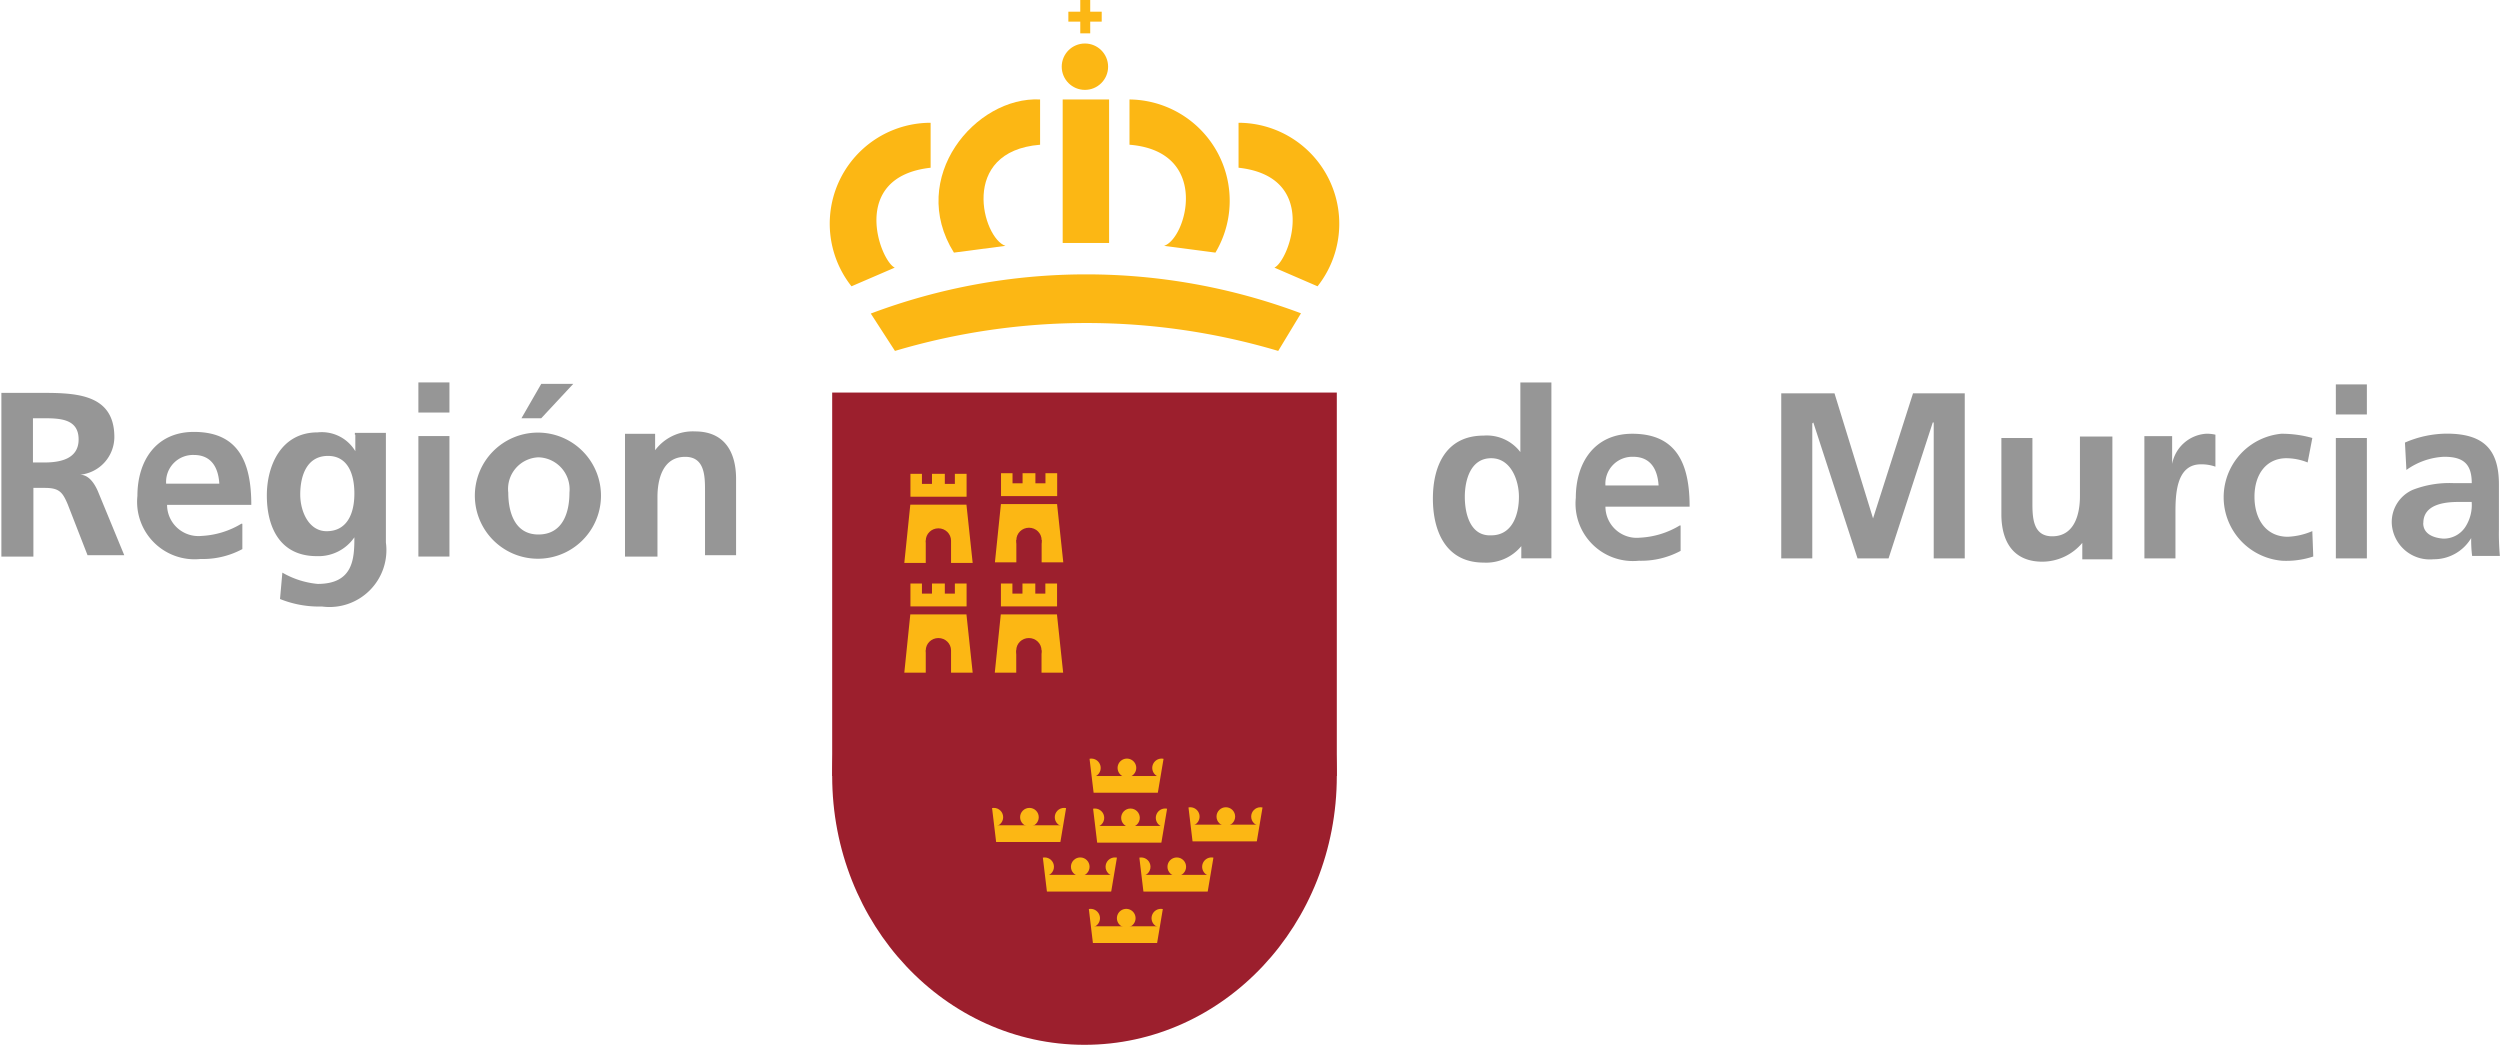 <svg xmlns="http://www.w3.org/2000/svg" viewBox="0 0 113.728 47.53">
  <g  transform="translate(-689.508 -333)">
    <g  transform="translate(727.251 333)">
      <g  transform="translate(0)">
        <g >
          <g >
            <g  transform="translate(0.114 17.858)">
              <g >
                <g >
                  <path  d="M785.527,389.759c0,6.754-5.139,12.229-11.478,12.229s-11.478-5.475-11.478-12.229,5.139-12.229,11.478-12.229,11.478,5.475,11.478,12.229Z" transform="translate(-762.571 -372.316)" fill="#9c1f2d"/>
                  <rect  width="22.956" height="17.443" fill="#9c1f2d"/>
                </g>
              </g>
            </g>
            <g >
              <rect  width="2.111" height="6.528" transform="translate(10.6 4.525)" fill="#fcb714"/>
              <circle  cx="1.055" cy="1.055" r="1.055" transform="translate(10.556 1.979)" fill="#fcb714"/>
              <g  transform="translate(10.858)">
                <rect  width="0.452" height="1.517" transform="translate(0.542)" fill="#fcb714"/>
                <rect  width="1.517" height="0.452" transform="translate(0 0.532)" fill="#fcb714"/>
              </g>
              <path  d="M766.948,345.82c-3.731.409-2.307,4.233-1.636,4.545l-1.969.849a4.592,4.592,0,0,1,3.6-7.439v2.046Z" transform="translate(-762.351 -338.19)" fill="#fcb714"/>
              <path  d="M776.528,343.792c-3.719.3-2.607,4.266-1.577,4.6l-2.344.308c-2.123-3.4.976-7.118,3.92-6.967v2.055Z" transform="translate(-766.955 -337.208)" fill="#fcb714"/>
              <path  d="M798.248,345.82c3.72.409,2.3,4.233,1.631,4.545l1.963.849a4.593,4.593,0,0,0-3.594-7.439v2.046Z" transform="translate(-779.648 -338.19)" fill="#fcb714"/>
              <path  d="M788.673,343.792c3.709.3,2.6,4.266,1.573,4.6l2.336.308a4.608,4.608,0,0,0-3.909-6.967v2.055Z" transform="translate(-775.034 -337.208)" fill="#fcb714"/>
              <path  d="M784.494,360.569a30.561,30.561,0,0,0-17.434,0l-1.1-1.7a27.836,27.836,0,0,1,19.57-.012l-1.037,1.715Z" transform="translate(-764.09 -344.605)" fill="#fcb714"/>
            </g>
          </g>
          <g  transform="translate(7.517 21.359)">
            <rect  width="2.554" height="1.041" transform="translate(0.278 0.168)" fill="#fcb714"/>
            <rect  width="0.457" height="0.627" transform="translate(0.801)" fill="#9c1f2d"/>
            <rect  width="0.457" height="0.627" transform="translate(1.842)" fill="#9c1f2d"/>
            <path  d="M779.684,377.258l.283,2.649h-3.11l.273-2.649Z" transform="translate(-776.857 -375.685)" fill="#fcb714"/>
            <g  transform="translate(0.975 2.648)">
              <rect  width="1.15" height="1.252" transform="translate(0 0.562)" fill="#9c1f2d"/>
              <ellipse  cx="0.575" cy="0.562" rx="0.575" ry="0.562" fill="#9c1f2d"/>
            </g>
          </g>
          <g  transform="translate(3.396 21.386)">
            <rect  width="2.554" height="1.041" transform="translate(0.278 0.169)" fill="#fcb714"/>
            <rect  width="0.457" height="0.627" transform="translate(0.801)" fill="#9c1f2d"/>
            <rect  width="0.457" height="0.627" transform="translate(1.842)" fill="#9c1f2d"/>
            <path  d="M771.732,377.31l.283,2.649h-3.11l.273-2.649Z" transform="translate(-768.906 -375.737)" fill="#fcb714"/>
            <g  transform="translate(0.975 2.648)">
              <rect  width="1.15" height="1.338" transform="translate(0 0.562)" fill="#9c1f2d"/>
              <ellipse  cx="0.575" cy="0.562" rx="0.575" ry="0.562" fill="#9c1f2d"/>
            </g>
          </g>
          <g  transform="translate(3.396 26.377)">
            <rect  width="2.554" height="1.041" transform="translate(0.278 0.168)" fill="#fcb714"/>
            <rect  width="0.457" height="0.627" transform="translate(0.801)" fill="#9c1f2d"/>
            <rect  width="0.457" height="0.627" transform="translate(1.842)" fill="#9c1f2d"/>
            <path  d="M771.732,386.942l.283,2.649h-3.11l.273-2.649Z" transform="translate(-768.906 -385.369)" fill="#fcb714"/>
            <g  transform="translate(0.975 2.648)">
              <rect  width="1.15" height="1.286" transform="translate(0 0.562)" fill="#9c1f2d"/>
              <ellipse  cx="0.575" cy="0.562" rx="0.575" ry="0.562" fill="#9c1f2d"/>
            </g>
          </g>
          <g  transform="translate(7.512 26.377)">
            <rect  width="2.554" height="1.041" transform="translate(0.278 0.168)" fill="#fcb714"/>
            <rect  width="0.457" height="0.627" transform="translate(0.801)" fill="#9c1f2d"/>
            <rect  width="0.457" height="0.627" transform="translate(1.842)" fill="#9c1f2d"/>
            <path  d="M779.675,386.942l.282,2.649h-3.11l.273-2.649Z" transform="translate(-776.848 -385.369)" fill="#fcb714"/>
            <g  transform="translate(0.975 2.648)">
              <rect  width="1.15" height="1.286" transform="translate(0 0.562)" fill="#9c1f2d"/>
              <ellipse  cx="0.575" cy="0.562" rx="0.575" ry="0.562" fill="#9c1f2d"/>
            </g>
          </g>
          <g  transform="translate(11.132 34.282)">
            <g  transform="translate(0.347 0.228)">
              <g >
                <rect  width="3.682" height="0.76" transform="translate(0.203 0.792)" fill="#fcb714"/>
                <path  d="M788.478,400.027a.424.424,0,1,1-.424-.424A.424.424,0,0,1,788.478,400.027Z" transform="translate(-786.011 -399.603)" fill="#fcb714"/>
                <path  d="M791.522,400.027a.424.424,0,1,1-.424-.424A.425.425,0,0,1,791.522,400.027Z" transform="translate(-787.478 -399.603)" fill="#fcb714"/>
                <path  d="M785.354,400.027a.424.424,0,1,1-.424-.424A.425.425,0,0,1,785.354,400.027Z" transform="translate(-784.505 -399.603)" fill="#fcb714"/>
              </g>
            </g>
            <g  transform="translate(0 0)">
              <rect  width="2.158" height="0.666" transform="matrix(0.166, -0.986, 0.986, 0.166, 3.721, 2.228)" fill="#9c1f2d"/>
              <rect  width="0.666" height="2.158" transform="matrix(0.993, -0.119, 0.119, 0.993, 0, 0.079)" fill="#9c1f2d"/>
            </g>
          </g>
          <g  transform="translate(6.698 36.524)">
            <g  transform="translate(0.346 0.228)">
              <g >
                <rect  width="3.682" height="0.76" transform="translate(0.202 0.791)" fill="#fcb714"/>
                <circle  cx="0.424" cy="0.424" r="0.424" transform="translate(1.619)" fill="#fcb714"/>
                <circle  cx="0.424" cy="0.424" r="0.424" transform="translate(3.196)" fill="#fcb714"/>
                <circle  cx="0.424" cy="0.424" r="0.424" transform="translate(0 0)" fill="#fcb714"/>
              </g>
            </g>
            <g  transform="translate(0 0)">
              <rect  width="2.158" height="0.666" transform="translate(3.722 2.227) rotate(-80.45)" fill="#9c1f2d"/>
              <rect  width="0.666" height="2.158" transform="translate(0 0.079) rotate(-6.823)" fill="#9c1f2d"/>
            </g>
          </g>
          <g  transform="translate(11.294 36.554)">
            <g  transform="translate(0.347 0.227)">
              <g >
                <rect  width="3.682" height="0.76" transform="translate(0.203 0.792)" fill="#fcb714"/>
                <circle  cx="0.424" cy="0.424" r="0.424" transform="translate(1.619 0)" fill="#fcb714"/>
                <path  d="M791.835,404.411a.424.424,0,1,1-.424-.424A.424.424,0,0,1,791.835,404.411Z" transform="translate(-787.791 -403.987)" fill="#fcb714"/>
                <circle  cx="0.424" cy="0.424" r="0.424" transform="translate(0 0)" fill="#fcb714"/>
              </g>
            </g>
            <g  transform="translate(0 0)">
              <rect  width="2.158" height="0.666" transform="matrix(0.166, -0.986, 0.986, 0.166, 3.72, 2.228)" fill="#9c1f2d"/>
              <rect  width="0.666" height="2.158" transform="matrix(0.993, -0.119, 0.119, 0.993, 0, 0.079)" fill="#9c1f2d"/>
            </g>
          </g>
          <g  transform="translate(15.633 36.495)">
            <g  transform="translate(0.346 0.228)">
              <g >
                <rect  width="3.682" height="0.76" transform="translate(0.203 0.792)" fill="#fcb714"/>
                <circle  cx="0.424" cy="0.424" r="0.424" transform="translate(1.619)" fill="#fcb714"/>
                <circle  cx="0.424" cy="0.424" r="0.424" transform="translate(3.196 0)" fill="#fcb714"/>
                <path  d="M794.039,404.3a.424.424,0,1,1-.424-.424A.424.424,0,0,1,794.039,404.3Z" transform="translate(-793.191 -403.875)" fill="#fcb714"/>
              </g>
            </g>
            <g  transform="translate(0 0)">
              <rect  width="2.158" height="0.666" transform="translate(3.723 2.227) rotate(-80.444)" fill="#9c1f2d"/>
              <rect  width="0.666" height="2.158" transform="translate(0 0.079) rotate(-6.823)" fill="#9c1f2d"/>
            </g>
          </g>
          <g  transform="translate(9.008 38.778)">
            <g  transform="translate(0.347 0.228)">
              <g >
                <rect  width="3.681" height="0.76" transform="translate(0.203 0.792)" fill="#fcb714"/>
                <circle  cx="0.424" cy="0.424" r="0.424" transform="translate(1.62 0)" fill="#fcb714"/>
                <circle  cx="0.424" cy="0.424" r="0.424" transform="translate(3.196)" fill="#fcb714"/>
                <circle  cx="0.424" cy="0.424" r="0.424" transform="translate(0 0)" fill="#fcb714"/>
              </g>
            </g>
            <g  transform="translate(0 0)">
              <rect  width="2.158" height="0.666" transform="translate(3.724 2.227) rotate(-80.444)" fill="#9c1f2d"/>
              <rect  width="0.666" height="2.158" transform="matrix(0.993, -0.119, 0.119, 0.993, 0, 0.079)" fill="#9c1f2d"/>
            </g>
          </g>
          <g  transform="translate(13.398 38.779)">
            <g  transform="translate(0.348 0.228)">
              <g >
                <rect  width="3.682" height="0.76" transform="translate(0.203 0.792)" fill="#fcb714"/>
                <circle  cx="0.424" cy="0.424" r="0.424" transform="translate(1.62)" fill="#fcb714"/>
                <path  d="M795.9,408.706a.424.424,0,1,1-.424-.424A.424.424,0,0,1,795.9,408.706Z" transform="translate(-791.853 -408.282)" fill="#fcb714"/>
                <circle  cx="0.424" cy="0.424" r="0.424" fill="#fcb714"/>
              </g>
            </g>
            <g  transform="translate(0 0)">
              <rect  width="2.158" height="0.666" transform="translate(3.724 2.226) rotate(-80.444)" fill="#9c1f2d"/>
              <rect  width="0.666" height="2.158" transform="matrix(0.993, -0.119, 0.119, 0.993, 0, 0.079)" fill="#9c1f2d"/>
            </g>
          </g>
          <g  transform="translate(11.1 41.119)">
            <g  transform="translate(0.347 0.227)">
              <g >
                <rect  width="3.681" height="0.76" transform="translate(0.203 0.792)" fill="#fcb714"/>
                <path  d="M788.416,413.22a.424.424,0,1,1-.424-.424A.424.424,0,0,1,788.416,413.22Z" transform="translate(-785.948 -412.796)" fill="#fcb714"/>
                <path  d="M791.459,413.22a.424.424,0,1,1-.424-.424A.425.425,0,0,1,791.459,413.22Z" transform="translate(-787.415 -412.796)" fill="#fcb714"/>
                <path  d="M785.291,413.22a.424.424,0,1,1-.424-.424A.425.425,0,0,1,785.291,413.22Z" transform="translate(-784.442 -412.796)" fill="#fcb714"/>
              </g>
            </g>
            <g  transform="translate(0 0)">
              <rect  width="2.158" height="0.666" transform="matrix(0.166, -0.986, 0.986, 0.166, 3.72, 2.227)" fill="#9c1f2d"/>
              <rect  width="0.666" height="2.158" transform="matrix(0.993, -0.119, 0.119, 0.993, 0, 0.079)" fill="#9c1f2d"/>
            </g>
          </g>
        </g>
      </g>
    </g>
    <g  transform="translate(689.508 350.4)">
      <path  d="M691.007,368.647h.514c.749,0,1.563.043,1.563.963,0,.9-.856,1.049-1.563,1.049h-.514Zm-1.5,6.294h1.52v-3.126h.514c.663,0,.813.193,1.049.75l.9,2.312h1.67l-1.2-2.911c-.15-.343-.407-.75-.813-.75h0a1.729,1.729,0,0,0,1.563-1.712c0-2.055-1.906-2.012-3.533-2.012h-1.606v7.45Z" transform="translate(-689.508 -367.02)" fill="#969696"/>
      <path  d="M702.88,373.275a1.225,1.225,0,0,1,1.263-1.306c.813,0,1.114.6,1.156,1.306Zm3.425,1.82a3.858,3.858,0,0,1-1.82.557,1.425,1.425,0,0,1-1.563-1.413h3.832c0-1.906-.556-3.319-2.612-3.319-1.713,0-2.569,1.306-2.569,2.912a2.614,2.614,0,0,0,2.868,2.869,3.8,3.8,0,0,0,1.906-.45V375.1Z" transform="translate(-695.322 -368.672)" fill="#969696"/>
      <path  d="M715.655,375.458c-.813,0-1.2-.9-1.2-1.67,0-.857.3-1.755,1.263-1.755.856,0,1.2.749,1.2,1.712S716.554,375.458,715.655,375.458Zm1.306-4.389v.749a1.777,1.777,0,0,0-1.713-.856c-1.67,0-2.312,1.52-2.312,2.868,0,1.456.6,2.762,2.269,2.762a1.978,1.978,0,0,0,1.713-.856h0c0,.963-.043,2.12-1.67,2.12a3.914,3.914,0,0,1-1.606-.514l-.107,1.2a4.741,4.741,0,0,0,1.906.342,2.589,2.589,0,0,0,2.911-2.912v-4.988H716.94v.086Z" transform="translate(-700.797 -368.693)" fill="#969696"/>
      <path  d="M726.241,374.5h1.413v-5.481h-1.413Zm0-6.551h1.413v-1.37h-1.413Z" transform="translate(-707.208 -366.582)" fill="#969696"/>
      <path  d="M733.319,368.269h.9l1.456-1.563h-1.456Zm-2.119,3.575a2.869,2.869,0,0,0,5.737,0,2.869,2.869,0,1,0-5.737,0Zm1.52-.192a1.439,1.439,0,0,1,1.37-1.606,1.457,1.457,0,0,1,1.413,1.606c0,.9-.3,1.905-1.413,1.905C733.02,373.557,732.72,372.551,732.72,371.652Z" transform="translate(-709.598 -366.642)" fill="#969696"/>
      <path  d="M744.445,376.574h1.413v-2.719c0-.706.193-1.82,1.263-1.82.9,0,.9.9.9,1.563v2.911h1.413v-3.468c0-1.263-.557-2.162-1.863-2.162a2.138,2.138,0,0,0-1.82.856h0v-.749h-1.37v5.588Z" transform="translate(-715.949 -368.653)" fill="#969696"/>
    </g>
    <g  transform="translate(754.689 350.4)">
      <path  d="M816.761,371.781c0-.749.257-1.754,1.2-1.754.9,0,1.262,1.006,1.262,1.754,0,.813-.3,1.754-1.262,1.754C817.018,373.578,816.761,372.573,816.761,371.781Zm2.524,2.8H820.7v-8h-1.412v3.166a1.918,1.918,0,0,0-1.669-.749c-1.711,0-2.31,1.369-2.31,2.867s.6,2.91,2.31,2.91a2.067,2.067,0,0,0,1.712-.749v.556Z" transform="translate(-815.306 -366.582)" fill="#969696"/>
      <path  d="M829.207,373.436a1.225,1.225,0,0,1,1.263-1.305c.813,0,1.112.6,1.155,1.305Zm3.381,1.819a3.856,3.856,0,0,1-1.819.556,1.424,1.424,0,0,1-1.562-1.412h3.83c0-1.9-.557-3.316-2.61-3.316-1.711,0-2.567,1.305-2.567,2.91a2.613,2.613,0,0,0,2.867,2.867,3.8,3.8,0,0,0,1.9-.449v-1.155Z" transform="translate(-821.355 -368.751)" fill="#969696"/>
      <path  d="M847.359,368.858l2.011,6.183h1.412l2.011-6.183h.043v6.183h1.412v-7.51h-2.353l-1.819,5.691h0l-1.754-5.691H845.9v7.51h1.412V368.9Z" transform="translate(-830.05 -367.039)" fill="#969696"/>
      <path  d="M870.215,371.33H868.8v2.718c0,.706-.192,1.819-1.262,1.819-.9,0-.9-.9-.9-1.562v-2.91h-1.412v3.466c0,1.262.556,2.161,1.862,2.161a2.385,2.385,0,0,0,1.819-.855v.749h1.369V371.33Z" transform="translate(-839.362 -368.87)" fill="#969696"/>
      <path  d="M877.782,376.753h1.412v-2.011c0-.813,0-2.268,1.155-2.268a1.865,1.865,0,0,1,.663.107v-1.455a1.614,1.614,0,0,0-.45-.042,1.69,1.69,0,0,0-1.519,1.369h0V371.19h-1.263Z" transform="translate(-845.411 -368.751)" fill="#969696"/>
      <path  d="M888.724,371.275a5.121,5.121,0,0,0-1.412-.192,2.9,2.9,0,0,0,.042,5.777,3.887,3.887,0,0,0,1.412-.193l-.043-1.155a3.153,3.153,0,0,1-1.112.257c-1.006,0-1.519-.813-1.519-1.819,0-1.048.557-1.754,1.455-1.754a2.609,2.609,0,0,1,.963.193Z" transform="translate(-848.714 -368.751)" fill="#969696"/>
      <path  d="M894.589,374.663H896v-5.477h-1.412Zm0-6.547H896v-1.369h-1.412Z" transform="translate(-853.509 -366.661)" fill="#969696"/>
      <path  d="M900.166,372.73a3.187,3.187,0,0,1,1.711-.6c.856,0,1.262.3,1.262,1.2h-.813a4.6,4.6,0,0,0-1.861.3,1.6,1.6,0,0,0-.963,1.562,1.732,1.732,0,0,0,1.9,1.6,1.973,1.973,0,0,0,1.711-.963h0a5.87,5.87,0,0,0,.043.813h1.262a11.367,11.367,0,0,1-.043-1.2v-2.054c0-1.6-.706-2.31-2.375-2.31a4.832,4.832,0,0,0-1.9.406Zm.77,2.418c0-.855.963-.963,1.6-.963h.6a1.843,1.843,0,0,1-.3,1.155,1.175,1.175,0,0,1-1.005.513c-.514-.042-.9-.256-.9-.706Z" transform="translate(-855.877 -368.751)" fill="#969696"/>
    </g>
  </g>
</svg>
